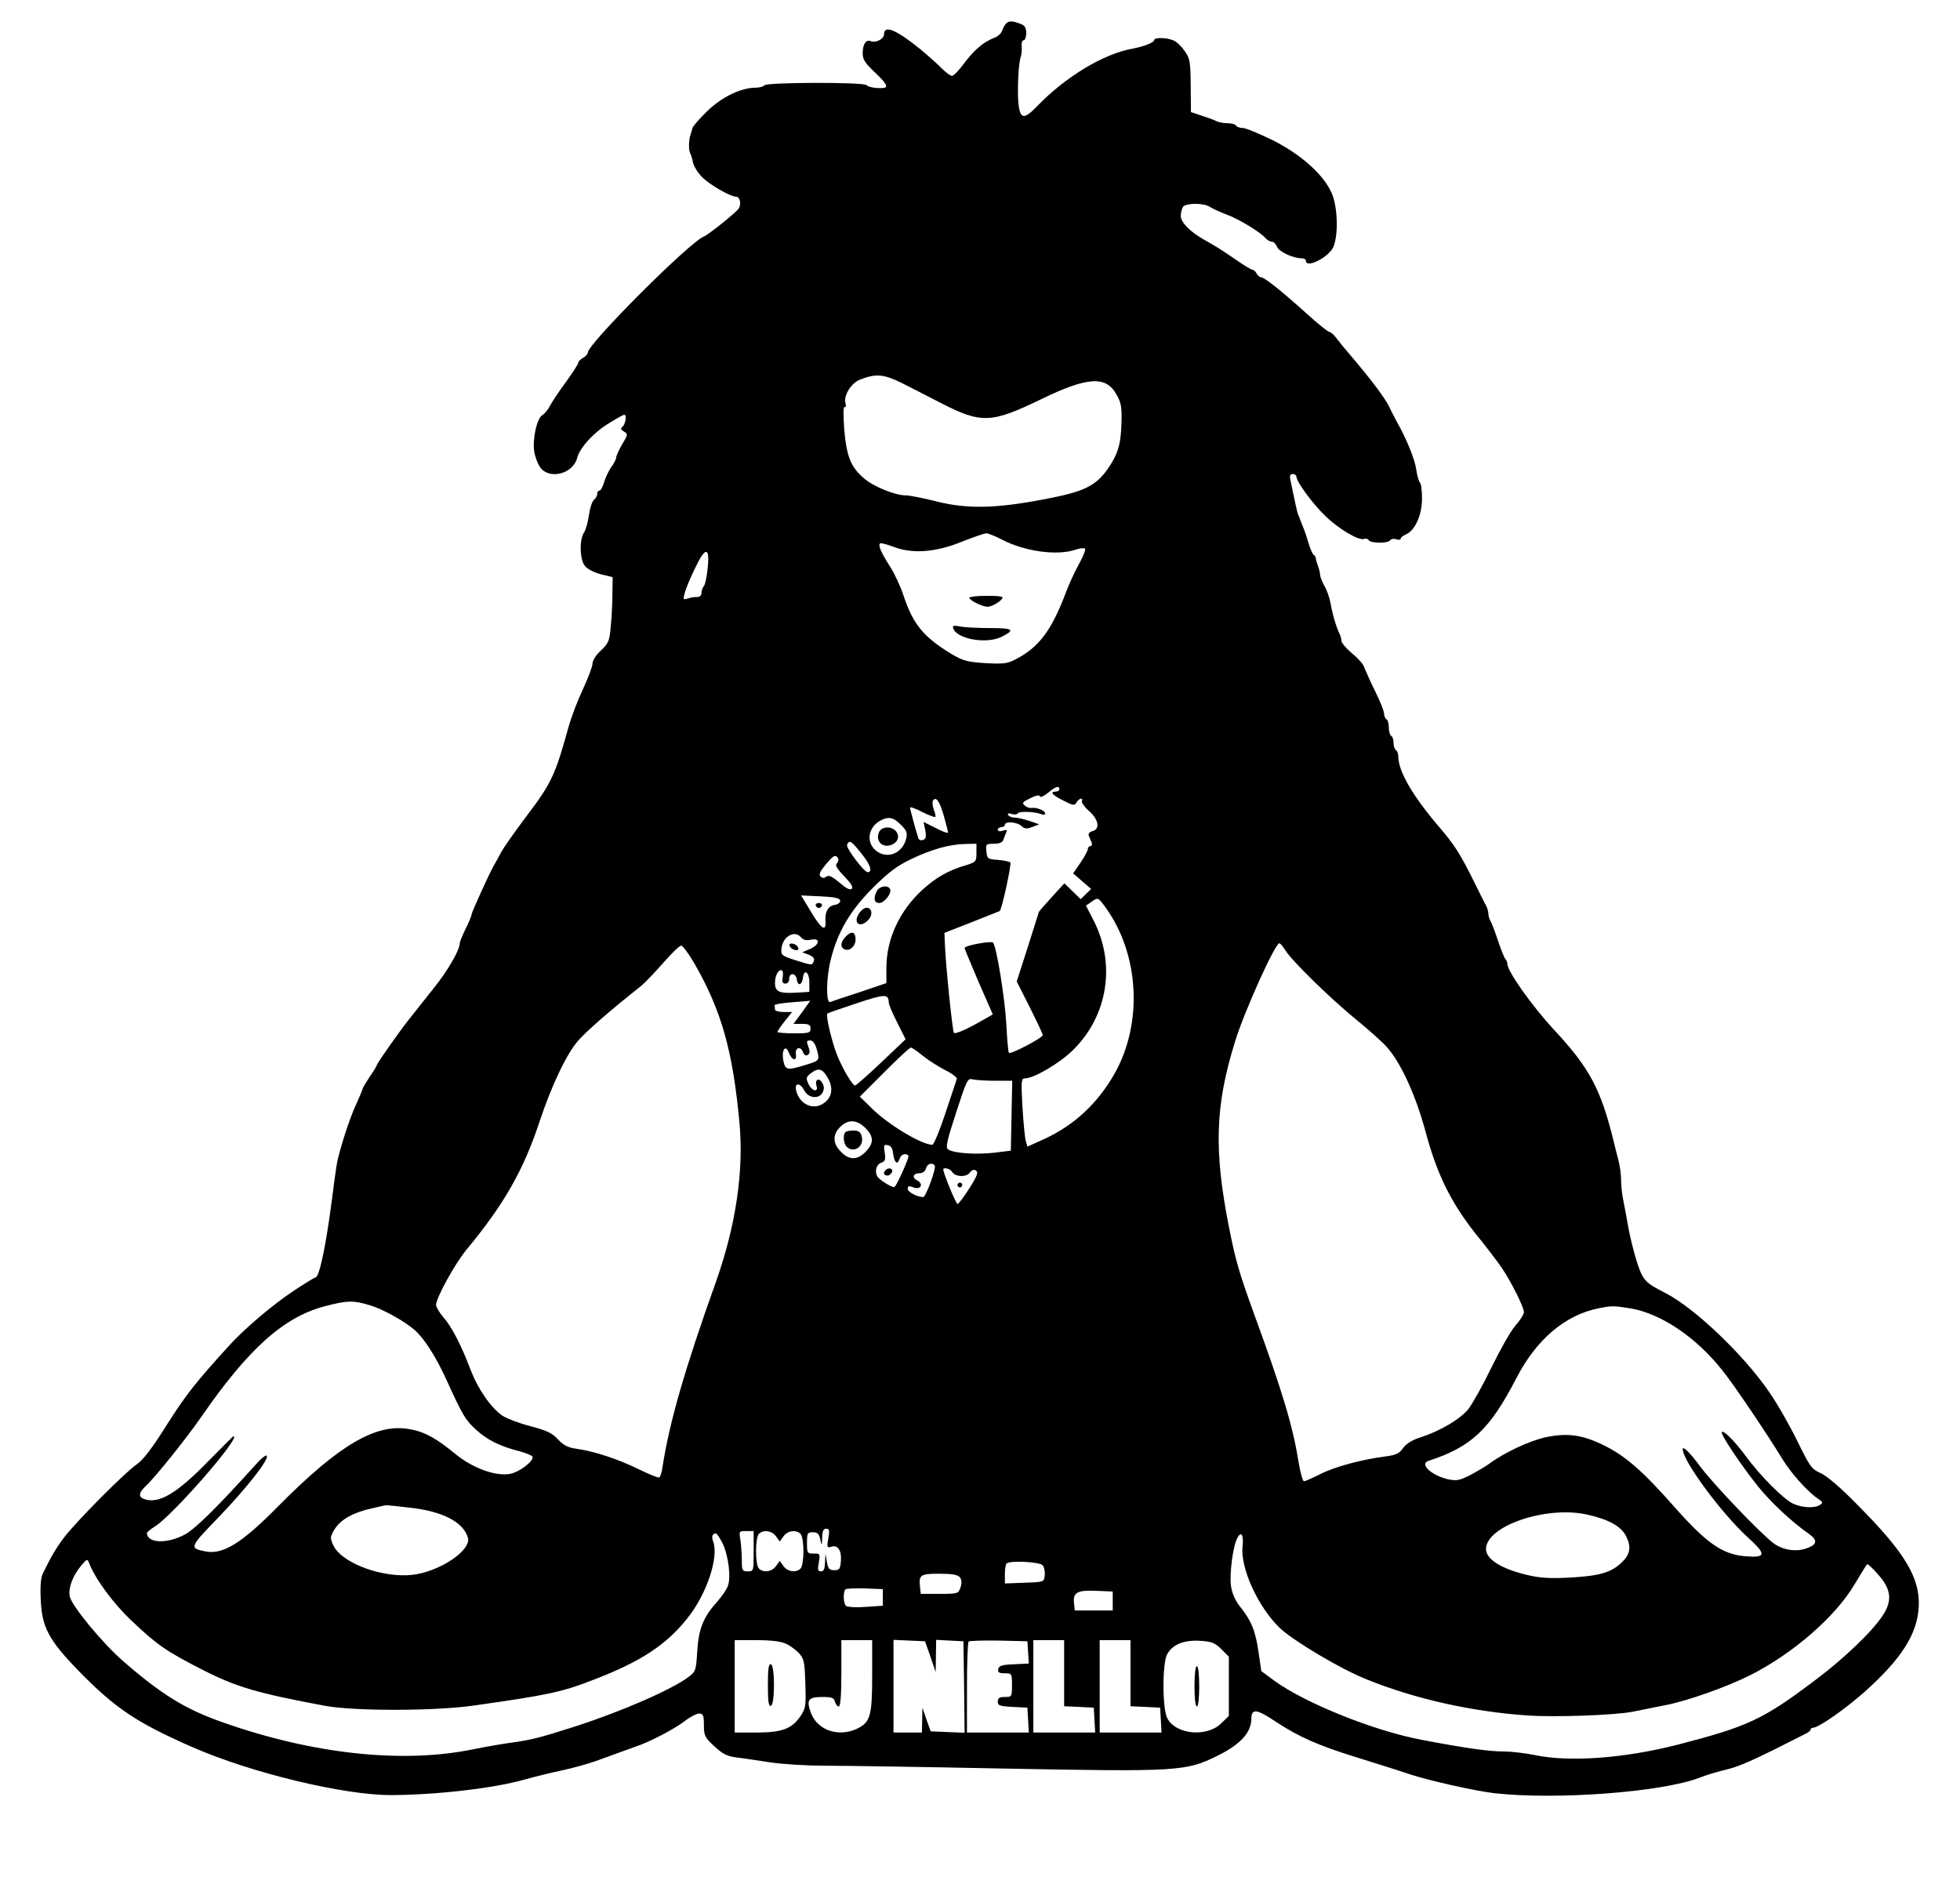 <?xml version="1.0" standalone="no"?>
<!DOCTYPE svg PUBLIC "-//W3C//DTD SVG 20010904//EN"
 "http://www.w3.org/TR/2001/REC-SVG-20010904/DTD/svg10.dtd">
<svg version="1.0" xmlns="http://www.w3.org/2000/svg"
 width="827pt" height="795pt" viewBox="0 0 827 795"
 preserveAspectRatio="xMidYMid meet">

<g transform="translate(0,795) scale(0.1,-0.1)"
fill="#000000" stroke="none">
<path d="M4243 7848 c-6 -7 -13 -21 -16 -31 -4 -9 -18 -22 -33 -27 -45 -18
-83 -50 -125 -106 -22 -30 -45 -54 -52 -54 -7 0 -26 14 -43 31 -16 17 -58 54
-94 84 -99 80 -150 101 -150 60 0 -19 -34 -37 -55 -29 -21 9 -35 -12 -35 -52
0 -25 11 -41 50 -78 50 -47 60 -65 38 -67 -28 -3 -64 3 -72 12 -14 13 -423 12
-431 -1 -3 -5 -20 -10 -36 -10 -61 0 -140 -37 -203 -97 -33 -32 -62 -65 -64
-73 -2 -8 -6 -22 -9 -30 -7 -20 -8 -64 -1 -76 3 -5 9 -23 12 -40 4 -17 22 -45
40 -63 33 -32 118 -81 142 -81 17 0 23 -34 10 -51 -15 -20 -128 -110 -146
-117 -59 -22 -490 -453 -490 -490 0 -6 -9 -16 -20 -22 -11 -6 -20 -15 -20 -20
0 -6 -24 -43 -53 -83 -29 -39 -59 -85 -67 -100 -8 -16 -22 -33 -31 -38 -23
-12 -43 -100 -35 -154 4 -24 16 -55 27 -69 40 -51 137 -24 154 41 11 44 70
108 134 147 32 20 61 36 65 36 11 0 6 -36 -6 -49 -11 -10 -9 -14 5 -22 17 -10
17 -13 -8 -54 -14 -24 -25 -49 -25 -55 0 -7 -9 -25 -21 -41 -11 -16 -25 -45
-30 -64 -6 -19 -14 -35 -19 -35 -6 0 -10 -6 -10 -14 0 -7 -6 -19 -14 -25 -8
-7 -17 -35 -21 -64 -4 -29 -13 -62 -21 -74 -20 -31 -18 -113 4 -141 10 -13 38
-27 67 -35 l50 -12 -1 -70 c0 -38 -3 -100 -7 -138 -5 -60 -9 -71 -41 -101 -21
-19 -36 -43 -36 -56 0 -12 -18 -59 -39 -105 -22 -46 -50 -119 -62 -162 -57
-205 -71 -236 -180 -380 -46 -61 -94 -129 -105 -150 -11 -21 -26 -47 -32 -58
-19 -34 -92 -194 -92 -203 0 -5 -11 -32 -25 -60 -14 -29 -25 -56 -25 -61 0
-29 -49 -114 -108 -188 -37 -47 -84 -106 -104 -131 -43 -54 -138 -189 -138
-196 0 -3 -13 -25 -30 -49 -16 -25 -30 -47 -30 -51 0 -3 -11 -29 -24 -58 -25
-53 -54 -139 -74 -213 -11 -39 -13 -54 -32 -200 -25 -194 -53 -325 -69 -325
-4 0 -46 -26 -93 -57 -90 -60 -206 -159 -269 -228 -143 -157 -184 -209 -264
-335 -64 -102 -101 -150 -130 -170 -48 -33 -248 -234 -303 -305 -35 -46 -57
-83 -92 -156 -8 -17 -11 -57 -8 -110 5 -114 33 -168 157 -296 156 -160 246
-221 486 -326 248 -108 634 -201 835 -201 194 1 436 29 565 66 39 11 108 28
155 38 47 10 112 28 145 40 60 22 152 55 190 69 56 22 141 67 181 97 24 19 53
34 64 34 17 0 20 -7 20 -49 0 -44 4 -52 44 -89 34 -32 54 -42 92 -47 27 -3 92
-13 145 -21 53 -8 157 -14 230 -14 74 0 413 -5 754 -12 736 -14 769 -12 902
54 97 48 142 97 143 156 0 44 22 42 101 -11 100 -66 182 -102 344 -152 83 -26
182 -57 220 -70 84 -28 277 -71 360 -81 261 -29 705 4 865 65 30 12 84 28 119
36 54 13 118 42 328 149 13 6 23 14 23 19 0 4 4 7 9 7 24 0 134 77 219 152
156 140 223 245 228 361 5 121 -59 227 -259 428 -69 71 -128 121 -154 133 -39
17 -46 27 -99 135 -31 64 -84 157 -118 206 -106 156 -313 354 -438 419 -87 44
-96 53 -122 134 -13 42 -30 109 -36 147 -7 39 -16 89 -21 112 -5 23 -9 61 -9
84 0 23 -5 60 -11 83 -6 22 -15 58 -20 79 -54 221 -102 311 -251 471 -96 104
-198 248 -198 280 0 6 -4 16 -9 21 -5 6 -18 39 -30 75 -12 36 -26 73 -31 82
-6 10 -10 25 -10 33 0 8 -4 23 -9 33 -6 9 -28 55 -51 101 -58 117 -82 155
-147 231 -112 131 -172 234 -173 297 0 12 -4 25 -10 28 -5 3 -10 17 -10 30 0
13 -4 27 -10 30 -5 3 -10 19 -10 35 0 16 -4 32 -10 35 -5 3 -10 14 -10 24 0
10 -17 53 -39 97 -21 43 -41 88 -45 99 -3 12 -26 38 -51 58 -25 21 -45 45 -45
53 0 8 -4 22 -9 32 -12 24 -29 80 -37 127 -4 22 -15 55 -26 73 -10 18 -18 39
-18 47 0 7 -4 24 -9 37 -5 13 -9 27 -9 32 0 5 -4 12 -9 15 -5 3 -15 26 -22 50
-7 25 -18 56 -24 70 -6 14 -11 28 -12 31 -1 3 -4 12 -8 20 -5 13 -10 38 -33
148 -3 15 0 22 11 22 8 0 15 -5 15 -11 0 -21 67 -113 122 -166 55 -54 141
-105 163 -97 7 3 16 1 20 -5 8 -14 82 -14 90 -1 4 6 15 8 26 5 10 -4 19 -3 19
2 0 5 10 13 22 18 39 17 68 82 68 152 0 34 -4 64 -9 67 -4 3 -11 27 -15 53 -5
42 -40 129 -82 203 -7 14 -23 43 -33 65 -19 38 -77 115 -163 216 -21 24 -47
56 -59 72 -11 15 -25 27 -31 27 -5 0 -49 35 -96 78 -108 97 -177 152 -191 152
-5 0 -14 7 -19 16 -5 9 -13 16 -18 16 -5 0 -36 19 -69 42 -67 46 -87 58 -130
82 -63 35 -102 75 -103 102 0 15 5 33 10 40 14 16 88 16 113 -1 11 -7 43 -22
70 -32 52 -19 144 -75 165 -100 7 -8 19 -15 27 -15 7 0 17 -10 21 -21 8 -21
68 -49 105 -49 9 0 17 -4 17 -10 0 -35 97 15 116 58 22 53 18 170 -7 227 -35
79 -128 162 -248 223 -58 28 -115 52 -127 52 -13 0 -26 5 -29 10 -3 6 -19 10
-36 10 -16 0 -37 4 -47 9 -9 5 -37 15 -62 23 l-45 15 -1 111 c-1 100 -3 115
-25 146 -13 19 -34 40 -47 45 -28 13 -82 14 -82 2 0 -10 -42 -27 -90 -36 -124
-22 -283 -118 -405 -244 -55 -57 -71 -54 -78 13 -5 55 0 170 10 196 3 8 5 27
4 43 -2 15 2 27 8 27 6 0 11 14 11 30 0 24 -6 33 -26 40 -34 13 -50 13 -61 -2z
m-434 -1516 c31 -16 101 -51 156 -80 177 -91 216 -89 431 15 192 93 270 98
314 20 20 -34 24 -55 22 -115 -2 -96 -14 -137 -59 -202 -52 -72 -100 -95 -269
-127 -205 -39 -324 -41 -451 -9 -56 14 -115 26 -132 26 -45 0 -138 38 -177 73
-55 47 -72 93 -82 205 -4 62 -4 98 2 95 5 -4 7 4 3 17 -8 31 25 84 61 98 69
27 100 24 181 -16z m417 -658 c97 -51 236 -70 313 -43 18 6 35 8 39 4 4 -3 -7
-32 -25 -64 -18 -32 -43 -87 -56 -122 -60 -159 -114 -231 -212 -281 -33 -18
-52 -20 -127 -16 -77 5 -95 10 -144 39 -118 72 -162 125 -203 250 -12 36 -37
90 -56 119 -37 58 -50 88 -42 97 3 3 27 -3 54 -13 80 -32 179 -25 288 19 50
20 97 36 106 37 8 0 38 -12 65 -26z m-1240 -121 c-4 -38 -11 -72 -17 -77 -5
-6 -9 -18 -9 -27 0 -10 -7 -18 -17 -18 -10 1 -28 -2 -40 -6 -21 -7 -22 -5 -13
26 10 35 56 134 73 157 22 29 30 11 23 -55z m1484 -933 c0 -5 -7 -10 -15 -10
-27 0 -15 -15 32 -38 41 -21 47 -22 55 -8 5 9 14 16 19 16 6 0 7 -4 4 -10 -3
-5 10 -24 29 -41 42 -36 49 -78 15 -86 -12 -3 -18 -11 -15 -19 3 -8 9 -21 12
-29 3 -8 1 -15 -5 -15 -6 0 -11 -6 -11 -12 0 -7 -14 -33 -31 -58 l-31 -45 38
-33 38 -33 -22 -21 -22 -22 -34 33 -35 34 -53 -58 c-29 -32 -54 -60 -55 -64
-1 -3 -22 -70 -47 -149 l-46 -143 55 -109 c30 -60 55 -113 55 -117 0 -12 -138
-84 -143 -75 -3 4 -8 59 -11 122 -6 108 -41 326 -56 343 -7 8 -120 -12 -120
-23 0 -3 27 -68 59 -143 l60 -137 -42 -24 c-63 -37 -116 -60 -122 -54 -6 5
-35 289 -38 372 l-2 50 115 45 c63 25 116 46 118 47 9 5 51 199 45 205 -4 4
-28 9 -53 11 -43 3 -45 5 -48 36 -3 30 -2 32 31 32 24 0 37 5 41 18 3 9 9 23
12 31 5 10 1 11 -15 6 -12 -4 -21 -2 -21 4 0 6 7 11 15 11 8 0 15 5 15 10 0
16 52 12 70 -5 14 -13 23 -13 46 -4 l29 11 -40 14 c-22 7 -50 14 -62 14 -12 0
-25 5 -29 11 -4 7 0 9 14 5 11 -4 23 -3 26 2 6 10 71 8 99 -3 10 -4 17 -3 17
3 0 12 -38 27 -58 23 -8 -1 -20 3 -28 10 -13 11 -10 15 23 31 23 12 39 15 41
8 2 -6 17 1 34 15 31 26 48 32 48 15z m-488 -111 c10 -35 18 -67 18 -72 0 -4
-23 4 -51 19 l-52 26 7 -35 c5 -26 3 -36 -9 -41 -9 -3 -18 0 -20 7 -11 33 -35
122 -35 129 0 5 23 -3 51 -18 28 -14 53 -23 55 -21 3 2 0 16 -6 31 -5 15 -7
32 -4 37 13 21 28 0 46 -62z m-181 -39 c24 -23 28 -34 23 -57 -15 -63 -79 -90
-127 -53 -44 35 -35 99 18 128 33 18 55 14 86 -18z m-165 -123 c36 -44 47 -77
25 -77 -15 0 -92 102 -87 115 9 23 18 18 62 -38z m484 5 c0 -37 -2 -39 -42
-52 -77 -22 -130 -53 -189 -107 -95 -89 -149 -206 -149 -327 l0 -64 -112 -38
c-62 -20 -119 -39 -125 -42 -19 -6 -17 105 3 182 29 115 81 203 174 297 66 66
102 94 160 122 88 43 167 65 233 66 l47 1 0 -38z m-584 -23 c3 -6 1 -16 -5
-22 -8 -8 0 -22 31 -54 28 -29 39 -46 32 -53 -7 -7 -24 2 -52 26 -32 27 -46
33 -56 25 -9 -7 -16 -7 -24 1 -8 8 -2 21 21 49 34 41 42 45 53 28z m9 -180 c0
-8 -10 -15 -23 -17 -27 -4 -42 -29 -39 -67 4 -49 -17 -36 -60 36 l-43 71 83
-4 c63 -3 82 -8 82 -19z m1122 -31 c140 -196 155 -483 38 -694 -71 -127 -170
-220 -297 -279 l-73 -33 -7 25 c-4 14 -10 79 -14 144 -6 110 -5 119 11 119 38
0 149 66 204 121 145 144 179 359 87 542 l-34 66 22 15 c29 21 29 21 63 -26z
m-1287 -123 c9 -11 22 -14 42 -10 41 9 37 -21 -4 -39 l-33 -14 27 -10 c19 -8
26 -16 22 -27 -8 -19 -6 -19 -79 4 -55 18 -60 21 -58 46 4 53 55 83 83 50z
m2043 -54 c25 -42 188 -202 297 -291 52 -42 111 -95 130 -116 60 -66 124 -206
165 -359 48 -179 106 -297 210 -429 45 -55 95 -121 112 -146 39 -58 93 -165
93 -186 0 -9 -16 -35 -36 -57 -20 -23 -65 -103 -101 -177 -36 -74 -80 -153
-98 -176 -36 -43 -117 -91 -202 -119 -34 -10 -60 -27 -73 -45 -16 -23 -30 -29
-73 -35 -98 -12 -217 -44 -277 -75 -32 -16 -63 -30 -68 -30 -5 0 -15 35 -22
77 -25 155 -66 294 -190 633 -63 174 -77 224 -104 360 -65 327 -59 515 25 785
38 125 169 415 187 415 4 0 15 -13 25 -29z m-2492 -58 c114 -199 161 -368 189
-670 19 -203 -15 -433 -98 -668 -134 -375 -198 -598 -227 -787 -3 -21 -9 -39
-13 -42 -4 -2 -43 13 -87 35 -88 43 -189 76 -261 86 -37 5 -55 14 -79 39 -24
27 -47 38 -115 56 -47 12 -100 32 -119 44 -49 33 -105 114 -136 196 -39 103
-80 182 -115 221 -16 19 -30 42 -30 51 0 30 79 173 128 233 158 190 241 336
308 539 51 154 116 291 166 346 38 42 133 125 263 228 17 14 59 58 94 98 34
39 68 72 75 72 7 0 33 -35 57 -77z m371 -58 c-3 -18 0 -25 12 -25 9 0 16 8 16
20 0 28 28 25 32 -2 4 -31 22 -25 26 7 5 40 27 23 27 -21 l0 -39 -49 -3 c-78
-5 -96 3 -96 41 0 32 16 60 30 52 4 -3 5 -16 2 -30z m448 -105 c0 -8 16 -46
36 -85 l35 -70 -102 -97 c-57 -54 -107 -98 -111 -98 -11 0 -51 67 -76 128 -22
56 -49 169 -41 175 2 3 58 22 124 44 120 40 134 40 135 3z m-365 -40 l-37 -50
36 0 c29 0 36 -4 36 -20 0 -18 -7 -20 -70 -20 -38 0 -70 3 -70 6 0 3 14 24 31
45 l31 39 -36 0 c-20 0 -36 5 -36 10 0 6 -1 13 -2 18 -2 4 31 10 72 13 41 3
77 6 78 7 2 1 -13 -20 -33 -48z m62 -160 c12 -45 12 -45 -54 -65 -72 -22 -80
-20 -88 21 -8 46 10 69 24 31 13 -32 34 -36 29 -5 -4 28 20 36 30 9 5 -13 12
-17 20 -12 10 6 10 14 3 34 -9 23 -8 27 7 27 12 0 21 -12 29 -40z m446 -24
c23 -19 66 -46 95 -61 30 -15 52 -32 49 -38 -2 -7 -24 -72 -48 -144 -24 -73
-49 -133 -55 -133 -46 0 -188 86 -257 155 l-49 48 104 104 c56 56 106 103 111
103 5 0 27 -15 50 -34z m-398 -98 c23 -44 14 -84 -26 -107 -46 -26 -101 6
-111 64 -4 28 20 25 35 -5 16 -33 61 -39 77 -11 8 15 8 27 0 41 -13 25 -33 16
-25 -11 10 -30 -20 -23 -34 8 -11 24 -10 29 11 45 32 25 50 19 73 -24z m703
-8 l73 0 -3 -147 -3 -148 -73 -9 c-76 -8 -166 -2 -191 14 -12 7 -7 33 33 155
44 136 49 147 69 141 12 -3 55 -6 95 -6z m-547 -199 c37 -37 37 -65 -1 -103
-36 -35 -71 -33 -107 8 -30 33 -29 69 2 99 33 33 70 32 106 -4z m117 -106 c5
-39 18 -53 27 -26 6 20 25 28 38 15 5 -5 -45 -117 -58 -132 -6 -7 -64 29 -73
44 -13 23 -4 52 18 59 15 5 17 13 13 41 -5 32 -4 36 13 32 13 -2 20 -13 22
-33z m176 -53 c7 -12 -38 -134 -49 -133 -29 2 -65 22 -65 35 0 12 5 14 24 6
31 -12 45 15 15 30 -23 13 -16 30 13 30 11 0 22 8 25 20 5 20 27 27 37 12z
m73 -26 c12 -22 60 -24 75 -4 8 12 18 15 26 9 11 -7 5 -23 -28 -75 -23 -36
-45 -66 -50 -66 -6 0 -60 130 -60 146 0 10 30 3 37 -10z m-2460 -562 c58 -17
150 -68 194 -107 40 -36 88 -111 131 -205 70 -154 81 -172 125 -213 49 -45
102 -71 184 -92 29 -8 54 -18 56 -23 6 -18 -52 -63 -92 -72 -60 -13 -158 22
-232 82 -81 67 -131 95 -195 106 -141 26 -297 -66 -553 -324 -154 -157 -234
-206 -307 -192 -71 14 -69 17 55 145 119 124 215 246 202 259 -3 4 -23 -11
-42 -33 -162 -180 -256 -273 -302 -299 -76 -41 -160 -38 -161 6 0 3 15 16 33
27 75 46 367 381 332 381 -2 0 -48 -46 -102 -101 -138 -142 -214 -187 -277
-163 -23 9 -20 27 10 55 38 35 172 202 232 289 200 290 350 424 524 469 92 24
117 25 185 5z m5320 -14 c130 -21 279 -121 392 -264 48 -60 183 -260 251 -371
37 -61 108 -140 150 -168 21 -14 23 -18 10 -26 -22 -16 -77 -13 -115 5 -40 19
-137 116 -198 199 -48 65 -94 111 -102 103 -8 -7 81 -140 154 -231 56 -69 141
-148 215 -200 33 -23 33 -41 1 -55 -47 -22 -108 -15 -151 16 -53 39 -258 253
-312 327 -39 53 -72 86 -72 71 0 -50 163 -270 273 -371 82 -74 80 -89 -11 -81
-94 8 -161 55 -290 200 -140 159 -212 222 -305 268 -90 44 -152 53 -244 34
-67 -14 -176 -65 -238 -111 -16 -12 -54 -34 -82 -49 -46 -23 -58 -25 -95 -17
-68 16 -120 64 -81 77 181 59 259 132 371 349 85 164 205 266 347 295 56 11
62 11 132 0z m-5150 -841 c139 -15 227 -60 247 -126 17 -54 -121 -146 -237
-158 -118 -12 -277 43 -324 113 -12 19 -19 41 -16 50 22 60 75 96 173 118 30
7 56 13 58 13 1 1 46 -4 99 -10z m4972 -30 c89 -20 141 -49 162 -90 23 -46 18
-77 -19 -112 -44 -42 -93 -56 -214 -63 -86 -5 -129 -2 -181 10 -112 26 -177
67 -177 110 0 98 257 185 429 145z m-3204 -100 c-7 -38 -5 -41 13 -35 27 9 44
-16 40 -61 -3 -33 -6 -38 -28 -38 -21 0 -26 6 -31 35 l-6 35 -2 -37 c-1 -28
-5 -38 -17 -38 -13 0 -15 7 -9 38 6 36 5 38 -22 37 -27 0 -28 2 -28 45 0 41 2
45 25 45 19 0 26 -6 31 -30 6 -29 7 -29 8 8 1 27 5 37 17 37 13 0 15 -7 9 -41z
m-315 -54 c0 -84 0 -85 -25 -85 -23 0 -25 4 -25 48 0 26 -3 64 -6 85 -6 36 -6
37 25 37 l31 0 0 -85z m94 63 l16 -22 16 22 c17 24 53 29 72 10 7 -7 12 -39
12 -73 0 -34 -5 -66 -12 -73 -19 -19 -55 -14 -72 10 l-16 22 -16 -22 c-17 -24
-53 -29 -72 -10 -16 16 -16 130 0 146 19 19 55 14 72 -10z m-225 -30 c25 -53
36 -144 22 -180 -5 -15 -26 -44 -44 -65 -59 -65 -79 -114 -85 -209 -5 -81 -6
-86 -36 -109 -70 -53 -280 -145 -481 -210 -141 -45 -179 -55 -255 -66 -41 -5
-120 -19 -175 -30 -298 -61 -677 -20 -1058 115 -156 55 -256 117 -416 256 -89
77 -219 235 -227 275 -6 36 12 85 49 130 24 28 26 29 33 10 25 -66 103 -172
180 -244 106 -101 147 -129 298 -206 143 -73 232 -99 516 -152 122 -23 464
-23 630 1 311 44 370 56 508 110 195 75 305 147 393 259 81 101 133 258 108
323 -8 21 -3 34 12 34 4 0 16 -19 28 -42z m2194 -12 c-11 -90 65 -256 156
-344 58 -55 257 -174 368 -218 203 -82 443 -136 678 -152 120 -8 368 1 445 16
30 6 93 19 140 28 91 18 255 76 353 125 181 91 360 246 442 384 26 44 50 82
53 85 2 3 24 -17 48 -45 54 -61 59 -109 18 -171 -45 -69 -166 -184 -285 -273
-220 -166 -282 -195 -579 -272 -227 -58 -458 -75 -605 -44 -39 8 -97 15 -130
15 -63 0 -168 15 -345 49 -201 37 -498 157 -625 251 l-53 39 -12 82 c-13 89
-30 131 -79 192 -19 24 -33 56 -37 85 -7 49 8 169 27 203 16 31 27 13 22 -35z
m-844 -80 c7 -8 11 -27 9 -43 -3 -28 -3 -28 -85 -31 l-83 -3 0 39 c0 21 3 42
7 45 13 14 140 7 152 -7z m-349 -51 c8 -10 9 -23 3 -42 -9 -27 -11 -28 -89
-28 l-79 0 -3 28 c-6 52 1 57 81 57 53 0 78 -4 87 -15z m-325 -85 l0 -35 -73
-5 c-40 -3 -77 -1 -83 5 -11 11 -12 58 -2 69 4 4 41 5 83 4 l75 -3 0 -35z
m970 -15 l0 -40 -80 0 -80 0 -3 28 c-6 48 12 58 92 55 l71 -3 0 -40z m-1382
-179 c18 -7 43 -26 57 -40 23 -25 25 -37 28 -129 3 -93 2 -105 -20 -137 -36
-54 -78 -70 -185 -70 l-93 0 0 195 0 195 90 0 c55 0 104 -5 123 -14z m367
-136 c0 -171 -8 -197 -64 -224 -78 -37 -167 -6 -194 66 -21 55 -12 68 47 68
40 0 50 -3 54 -20 3 -11 10 -20 16 -20 7 0 11 45 11 140 l0 140 65 0 65 0 0
-150z m246 80 l22 -65 1 68 1 68 58 -3 57 -3 3 -193 2 -193 -71 3 -72 3 -18
50 -17 50 -1 -52 -1 -53 -60 0 -60 0 0 195 0 196 67 -3 66 -3 23 -65z m412 18
l3 -47 -63 -3 c-50 -2 -63 -6 -66 -20 -3 -14 3 -18 27 -18 30 0 31 -1 31 -50
0 -49 -1 -50 -30 -50 -23 0 -30 -4 -30 -20 0 -16 8 -19 63 -22 l62 -3 3 -52 3
-53 -130 0 -131 0 0 188 c0 104 3 192 7 196 4 3 61 5 127 4 l121 -3 3 -47z
m152 -88 l0 -139 63 -3 62 -3 3 -52 3 -53 -130 0 -131 0 0 195 0 195 65 0 65
0 0 -140z m280 0 l0 -139 63 -3 62 -3 3 -52 3 -53 -130 0 -131 0 0 195 0 195
65 0 65 0 0 -140z m383 102 l32 -32 0 -125 0 -125 -32 -31 c-60 -60 -193 -48
-228 22 -21 39 -21 229 -1 268 22 42 70 62 139 58 49 -3 63 -8 90 -35z"/>
<path d="M4090 5428 c0 -11 55 -38 77 -38 20 0 63 27 63 39 0 5 -31 8 -70 7
-38 0 -70 -4 -70 -8z"/>
<path d="M4022 5299 c15 -46 143 -68 206 -35 57 29 47 36 -51 36 -52 0 -109 3
-127 7 -25 5 -32 3 -28 -8z"/>
<path d="M3710 4441 c-16 -31 4 -63 37 -59 34 4 52 32 37 56 -16 26 -60 28
-74 3z"/>
<path d="M3700 4191 c-16 -31 -12 -51 10 -51 22 0 55 43 45 60 -10 17 -44 11
-55 -9z"/>
<path d="M3624 4095 c-27 -42 7 -63 41 -25 19 21 14 50 -9 50 -9 0 -23 -11
-32 -25z"/>
<path d="M3570 4000 c-24 -24 -26 -48 -5 -56 21 -8 45 14 45 42 0 32 -16 38
-40 14z"/>
<path d="M3442 4129 c2 -6 8 -10 13 -10 5 0 11 4 13 10 2 6 -4 11 -13 11 -9 0
-15 -5 -13 -11z"/>
<path d="M3332 3958 c3 -7 13 -15 22 -16 12 -3 17 1 14 10 -3 7 -13 15 -22 16
-12 3 -17 -1 -14 -10z"/>
<path d="M3567 3173 c-11 -11 -8 -48 5 -61 30 -30 75 0 64 43 -5 19 -13 25
-35 25 -15 0 -31 -3 -34 -7z"/>
<path d="M3737 3013 c-12 -11 -8 -23 7 -23 8 0 16 7 20 15 5 15 -14 21 -27 8z"/>
<path d="M4040 2950 c0 -5 5 -10 10 -10 6 0 10 5 10 10 0 6 -4 10 -10 10 -5 0
-10 -4 -10 -10z"/>
<path d="M3240 840 c0 -69 3 -91 13 -87 17 5 17 169 0 175 -10 3 -13 -19 -13
-88z"/>
<path d="M5040 835 c0 -50 4 -85 10 -85 6 0 10 35 10 85 0 50 -4 85 -10 85 -6
0 -10 -35 -10 -85z"/>
</g>
</svg>
